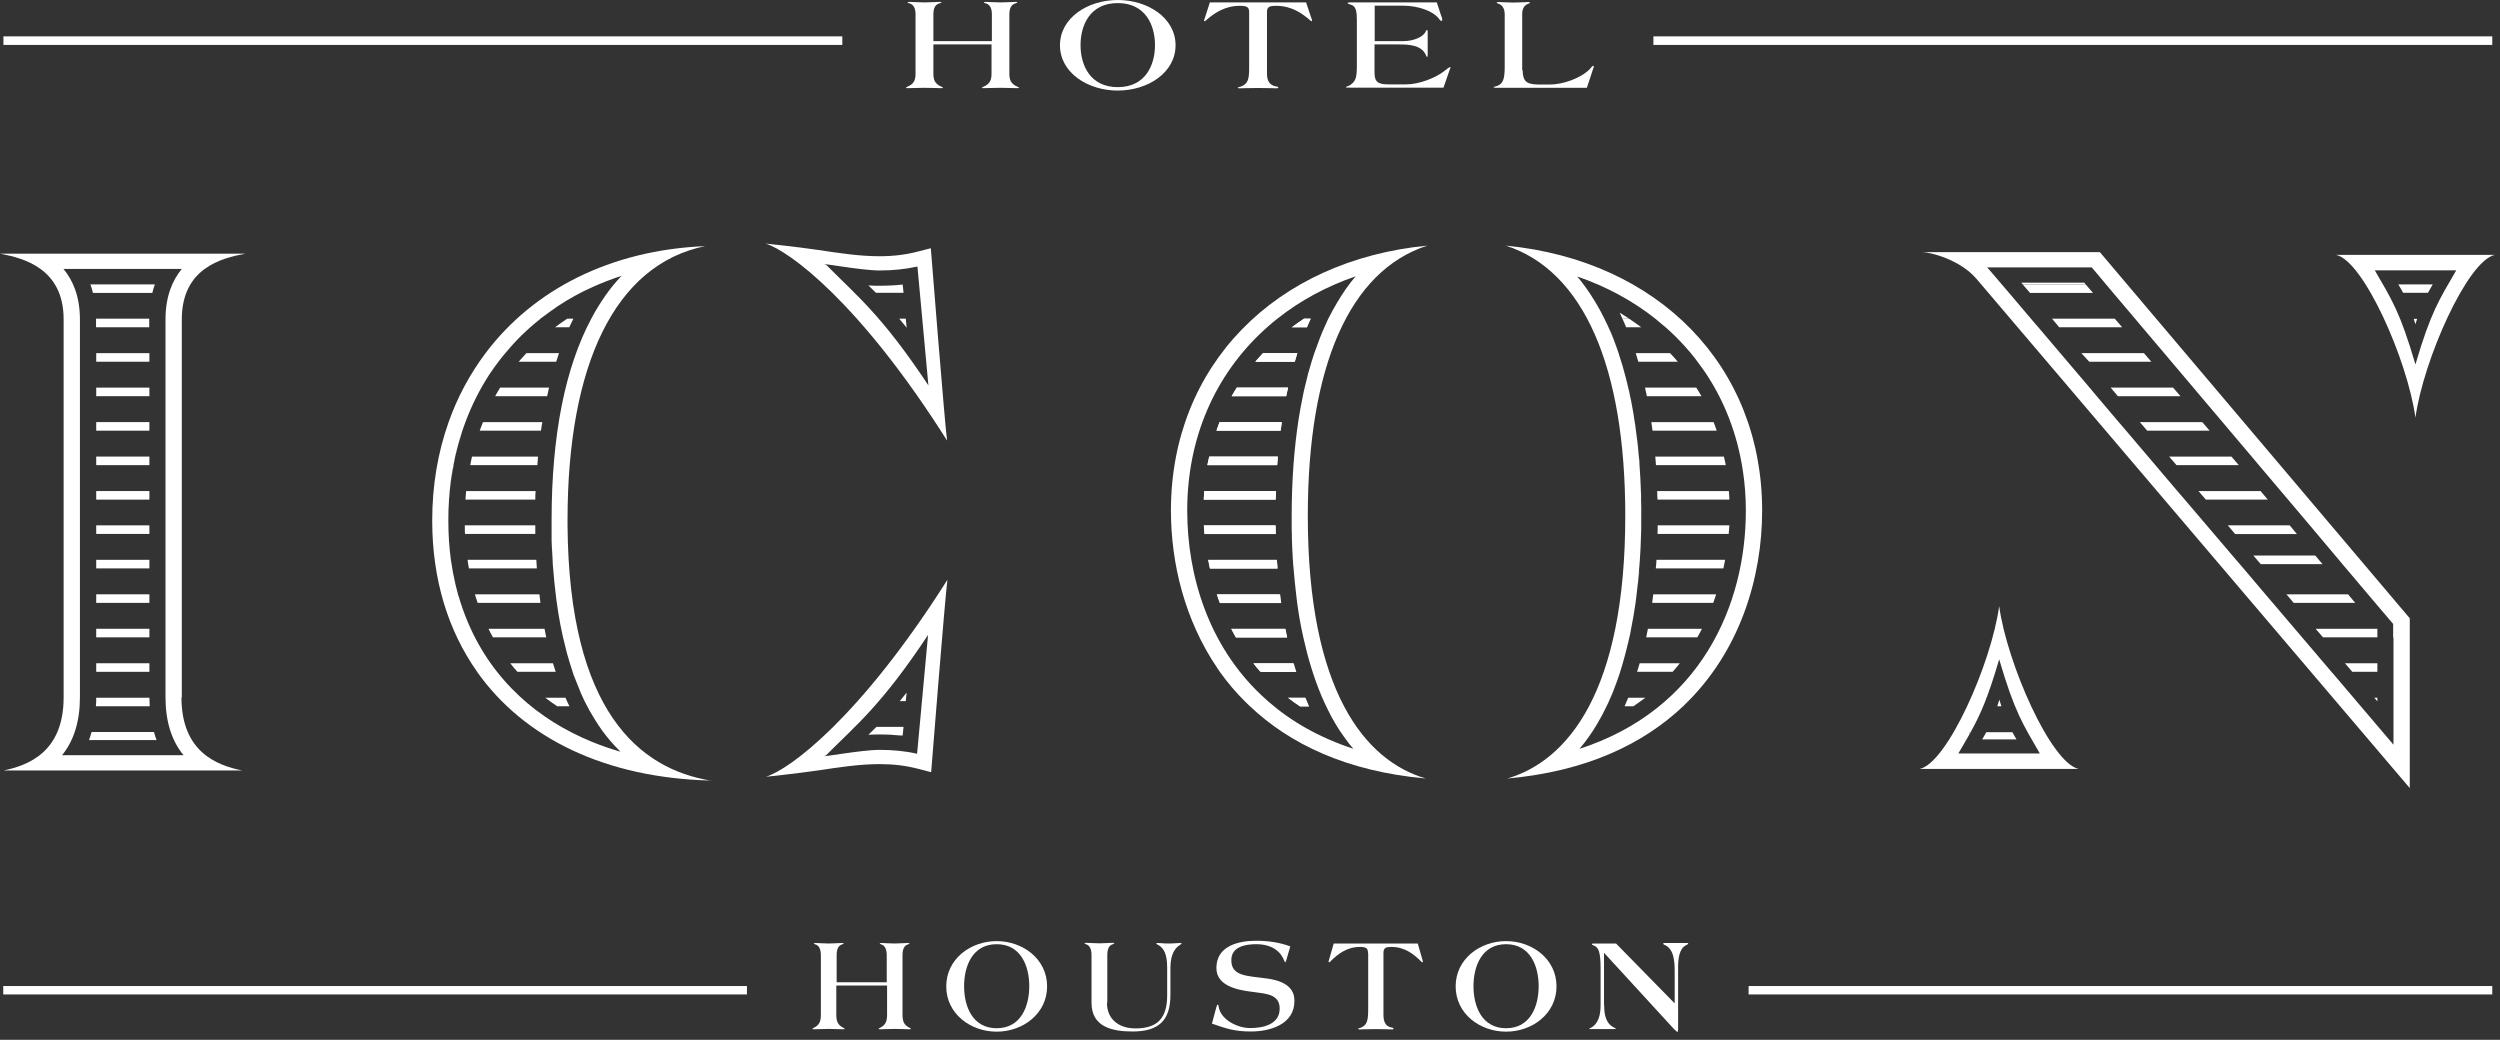 <svg width="226" height="94" viewBox="0 0 226 94" fill="none" xmlns="http://www.w3.org/2000/svg">
<rect x="0" y="0" width="226" height="94" fill="#333333" stroke="none"/>
<path d="M76.145 3.287H0.31V4.062H76.145V3.287Z" fill="white"/>
<path d="M225.302 3.287H149.468V4.062H225.302V3.287Z" fill="white"/>
<path d="M67.524 89.138H0.294V89.898H67.524V89.138Z" fill="white"/>
<path d="M225.302 89.138H158.073V89.898H225.302V89.138Z" fill="white"/>
<path d="M89.665 3.721V1.287C89.665 0.791 89.51 0.388 89.076 0.295C89.014 0.264 88.936 0.233 88.936 0.217C88.936 0.186 89.014 0.171 89.138 0.171C89.355 0.171 90.022 0.217 90.456 0.217C90.89 0.217 91.557 0.171 91.774 0.171C91.898 0.171 91.975 0.171 91.975 0.217C91.975 0.217 91.913 0.264 91.836 0.295C91.401 0.388 91.246 0.791 91.246 1.287V6.636C91.246 7.225 91.371 7.582 91.991 7.845C92.068 7.876 92.115 7.907 92.115 7.938C92.115 7.969 92.037 7.969 91.898 7.969C91.401 7.969 91.231 7.938 90.44 7.938C89.649 7.938 89.494 7.969 88.983 7.969C88.843 7.969 88.766 7.969 88.766 7.938C88.766 7.907 88.812 7.876 88.89 7.845C89.51 7.582 89.634 7.225 89.634 6.636V4.016H84.378V6.636C84.378 7.225 84.502 7.582 85.122 7.845C85.2 7.876 85.246 7.907 85.246 7.938C85.246 7.969 85.168 7.969 85.029 7.969C84.533 7.969 84.362 7.938 83.572 7.938C82.781 7.938 82.626 7.969 82.114 7.969C81.975 7.969 81.897 7.969 81.897 7.938C81.897 7.907 81.944 7.876 82.021 7.845C82.641 7.582 82.765 7.225 82.765 6.636V1.287C82.765 0.791 82.61 0.388 82.176 0.295C82.114 0.264 82.037 0.233 82.037 0.217C82.037 0.186 82.114 0.171 82.238 0.171C82.455 0.171 83.122 0.217 83.572 0.217C84.021 0.217 84.672 0.171 84.905 0.171C85.029 0.171 85.106 0.171 85.106 0.217C85.106 0.217 85.044 0.264 84.967 0.295C84.517 0.388 84.378 0.791 84.378 1.287V3.721H89.634H89.665Z" fill="white"/>
<path d="M101.046 8.187C98.333 8.187 95.821 6.574 95.821 4.093C95.821 1.613 98.333 0 101.046 0C103.759 0 106.271 1.613 106.271 4.093C106.271 6.574 103.759 8.187 101.046 8.187ZM101.046 0.279C98.534 0.279 97.681 2.279 97.681 4.078C97.681 5.876 98.534 7.877 101.046 7.877C103.558 7.877 104.411 5.876 104.411 4.078C104.411 2.279 103.558 0.279 101.046 0.279Z" fill="white"/>
<path d="M112.923 1.085C112.923 0.62 112.69 0.527 112.07 0.527C110.706 0.527 109.775 1.209 109.155 1.721C109.062 1.799 108.938 1.923 108.907 1.923C108.86 1.923 108.845 1.892 108.845 1.845C108.845 1.799 108.907 1.69 108.938 1.566L109.372 0.217H118.07L118.52 1.566C118.567 1.69 118.613 1.799 118.613 1.845C118.613 1.876 118.582 1.923 118.551 1.923C118.52 1.923 118.396 1.799 118.303 1.721C117.683 1.209 116.752 0.527 115.388 0.527C114.768 0.527 114.535 0.605 114.535 1.085V6.652C114.535 7.241 114.721 7.706 115.357 7.815C115.481 7.815 115.559 7.877 115.559 7.908C115.559 7.939 115.497 7.985 115.45 7.985C115.357 7.985 114.504 7.954 113.729 7.954C112.954 7.954 112.132 7.985 112.023 7.985C111.946 7.985 111.899 7.954 111.899 7.923C111.899 7.877 112.023 7.877 112.163 7.83C112.799 7.582 112.923 7.241 112.923 6.124V1.085Z" fill="white"/>
<path d="M124.257 3.721H126.815C127.823 3.721 128.707 3.318 128.893 2.822C128.924 2.744 128.955 2.713 129.001 2.713C129.048 2.713 129.063 2.775 129.063 2.899V4.884C129.063 5.086 129.063 5.132 129.001 5.132C128.939 5.132 128.939 5.055 128.893 4.962C128.49 4.062 127.358 4.016 126.396 4.016H124.257V6.559C124.257 7.442 124.598 7.628 125.544 7.628H127.11C128.273 7.628 129.823 7.055 130.707 6.311C130.877 6.171 131.048 6.062 131.079 6.062C131.11 6.062 131.125 6.062 131.125 6.093C131.125 6.124 131.126 6.14 131.094 6.187L130.49 7.923H122.086C121.761 7.923 121.667 7.923 121.667 7.877C121.667 7.83 121.962 7.768 122.055 7.69C122.567 7.334 122.66 7.008 122.66 5.907V1.83C122.66 1.039 122.598 0.527 122.055 0.403C121.962 0.372 121.823 0.326 121.823 0.295C121.823 0.248 121.885 0.217 122.086 0.217H129.885L130.257 1.349C130.304 1.473 130.381 1.644 130.381 1.799C130.381 1.845 130.35 1.892 130.319 1.892C130.257 1.892 130.195 1.845 130.149 1.783C129.575 0.946 128.102 0.512 126.815 0.512H124.272V3.706L124.257 3.721Z" fill="white"/>
<path d="M137.653 6.341C137.653 7.551 138.18 7.644 139.358 7.644H140.087C141.25 7.644 142.878 7.101 143.715 6.248C143.87 6.093 143.932 5.954 144.01 5.954C144.056 5.954 144.087 5.985 144.087 6.031C144.087 6.078 144.041 6.14 144.025 6.202L143.452 7.939H135.327C135.095 7.939 135.017 7.907 135.017 7.876C135.017 7.845 135.11 7.845 135.343 7.768C135.885 7.566 136.025 7.117 136.025 6.047V1.287C136.025 0.791 135.808 0.434 135.436 0.326C135.343 0.295 135.296 0.264 135.296 0.233C135.296 0.202 135.374 0.186 135.498 0.186C135.715 0.186 136.382 0.233 136.816 0.233C137.25 0.233 137.917 0.186 138.134 0.186C138.258 0.186 138.304 0.186 138.304 0.248C138.304 0.279 138.242 0.295 138.18 0.326C137.761 0.481 137.606 0.806 137.606 1.302V6.357L137.653 6.341Z" fill="white"/>
<path d="M80.161 88.797V86.363C80.161 85.866 80.021 85.463 79.649 85.37C79.587 85.339 79.525 85.308 79.525 85.293C79.525 85.262 79.603 85.246 79.711 85.246C79.897 85.246 80.486 85.293 80.874 85.293C81.261 85.293 81.835 85.246 82.037 85.246C82.145 85.246 82.223 85.246 82.223 85.293C82.223 85.293 82.161 85.339 82.099 85.37C81.711 85.463 81.587 85.866 81.587 86.363V91.712C81.587 92.301 81.696 92.658 82.238 92.921C82.316 92.952 82.347 92.983 82.347 93.014C82.347 93.045 82.269 93.045 82.161 93.045C81.727 93.045 81.587 93.014 80.889 93.014C80.192 93.014 80.052 93.045 79.618 93.045C79.494 93.045 79.432 93.045 79.432 93.014C79.432 92.983 79.463 92.952 79.54 92.921C80.083 92.658 80.192 92.301 80.192 91.712V89.091H75.602V91.712C75.602 92.301 75.711 92.658 76.253 92.921C76.331 92.952 76.362 92.983 76.362 93.014C76.362 93.045 76.284 93.045 76.176 93.045C75.742 93.045 75.602 93.014 74.904 93.014C74.207 93.014 74.067 93.045 73.633 93.045C73.509 93.045 73.447 93.045 73.447 93.014C73.447 92.983 73.478 92.952 73.556 92.921C74.098 92.658 74.207 92.301 74.207 91.712V86.363C74.207 85.866 74.067 85.463 73.695 85.37C73.633 85.339 73.571 85.308 73.571 85.293C73.571 85.262 73.649 85.246 73.757 85.246C73.943 85.246 74.532 85.293 74.92 85.293C75.308 85.293 75.881 85.246 76.083 85.246C76.191 85.246 76.269 85.246 76.269 85.293C76.269 85.293 76.207 85.339 76.145 85.37C75.757 85.463 75.633 85.866 75.633 86.363V88.797H80.223H80.161Z" fill="white"/>
<path d="M90.1 93.262C87.743 93.262 85.541 91.65 85.541 89.169C85.541 86.688 87.743 85.076 90.1 85.076C92.457 85.076 94.658 86.688 94.658 89.169C94.658 91.65 92.457 93.262 90.1 93.262ZM90.1 85.355C87.898 85.355 87.154 87.355 87.154 89.153C87.154 90.952 87.898 92.952 90.1 92.952C92.301 92.952 93.046 90.952 93.046 89.153C93.046 87.355 92.301 85.355 90.1 85.355Z" fill="white"/>
<path d="M100.069 90.657C100.069 92.161 101.17 92.968 102.643 92.968C104.643 92.968 105.512 92.037 105.512 89.975V87.448C105.512 86.223 105.186 85.68 104.69 85.417C104.612 85.386 104.535 85.339 104.535 85.293C104.535 85.246 104.597 85.246 104.628 85.246C104.969 85.246 105.093 85.293 105.636 85.293C106.147 85.293 106.489 85.246 106.628 85.246C106.737 85.246 106.814 85.246 106.814 85.293C106.814 85.324 106.752 85.37 106.628 85.448C106.271 85.68 105.822 86.192 105.806 87.432V89.944C105.806 92.27 104.721 93.247 102.395 93.247C100.55 93.247 98.674 92.844 98.674 90.657V86.347C98.674 85.851 98.534 85.448 98.162 85.355C98.1 85.324 98.038 85.293 98.038 85.277C98.038 85.246 98.116 85.231 98.224 85.231C98.41 85.231 99 85.277 99.387 85.277C99.775 85.277 100.349 85.231 100.55 85.231C100.659 85.231 100.736 85.231 100.736 85.277C100.736 85.277 100.674 85.324 100.612 85.355C100.225 85.448 100.1 85.851 100.1 86.347V90.642L100.069 90.657Z" fill="white"/>
<path d="M116.303 86.735C116.241 86.921 116.226 86.983 116.179 86.983C116.148 86.983 116.148 86.952 116.117 86.905C115.823 86.068 115.047 85.355 113.559 85.355C112.598 85.355 111.311 85.572 111.311 86.797C111.311 88.254 112.691 88.208 114.536 88.456C116.691 88.75 117.016 89.727 117.016 90.487C117.016 92.611 114.815 93.247 113.078 93.247C111.652 93.247 110.877 92.999 109.559 92.534L109.946 91.092C110.008 90.874 110.024 90.828 110.086 90.828C110.148 90.828 110.163 90.906 110.163 90.983C110.334 92.192 111.884 92.937 113.001 92.937C114.164 92.937 115.683 92.627 115.683 91.169C115.683 89.836 114.35 89.836 113.357 89.681C112.07 89.526 109.962 89.216 109.962 87.51C109.962 85.525 111.915 85.045 113.559 85.045C114.613 85.045 115.652 85.184 116.644 85.556L116.303 86.719V86.735Z" fill="white"/>
<path d="M123.668 86.161C123.668 85.696 123.467 85.603 122.924 85.603C121.73 85.603 120.924 86.285 120.381 86.797C120.304 86.874 120.195 86.998 120.164 86.998C120.133 86.998 120.102 86.967 120.102 86.921C120.102 86.874 120.149 86.766 120.18 86.642L120.567 85.293H128.165L128.552 86.642C128.583 86.766 128.63 86.874 128.63 86.921C128.63 86.952 128.599 86.998 128.568 86.998C128.537 86.998 128.428 86.874 128.351 86.797C127.808 86.285 127.002 85.603 125.808 85.603C125.265 85.603 125.064 85.68 125.064 86.161V91.727C125.064 92.317 125.219 92.782 125.792 92.89C125.901 92.89 125.978 92.952 125.978 92.983C125.978 93.014 125.932 93.061 125.885 93.061C125.808 93.061 125.064 93.03 124.381 93.03C123.699 93.03 122.986 93.061 122.893 93.061C122.815 93.061 122.784 93.03 122.784 92.999C122.784 92.952 122.893 92.952 123.017 92.906C123.575 92.658 123.684 92.317 123.684 91.2V86.177L123.668 86.161Z" fill="white"/>
<path d="M136.149 93.262C133.793 93.262 131.591 91.65 131.591 89.169C131.591 86.688 133.793 85.076 136.149 85.076C138.506 85.076 140.708 86.688 140.708 89.169C140.708 91.65 138.506 93.262 136.149 93.262ZM136.149 85.355C133.948 85.355 133.203 87.355 133.203 89.153C133.203 90.952 133.948 92.952 136.149 92.952C138.351 92.952 139.095 90.952 139.095 89.153C139.095 87.355 138.351 85.355 136.149 85.355Z" fill="white"/>
<path d="M145.018 90.874C145.018 91.712 145.158 92.534 145.933 92.906C146.01 92.937 146.072 92.952 146.072 92.983C146.072 93.014 146.01 93.03 145.809 93.03H143.778C143.778 93.03 143.669 93.03 143.669 92.999C143.669 92.968 143.7 92.952 143.747 92.952C144.537 92.564 144.693 91.681 144.693 90.874V87.494C144.693 85.944 144.46 85.649 144.119 85.494C143.979 85.432 143.902 85.401 143.902 85.355C143.902 85.308 143.948 85.293 144.088 85.293H146.088L151.391 90.704V87.82C151.391 86.704 151.267 85.742 150.445 85.401C150.367 85.37 150.352 85.339 150.352 85.308C150.352 85.262 150.414 85.246 150.507 85.246H152.492C152.492 85.246 152.616 85.246 152.616 85.293C152.616 85.339 152.538 85.386 152.414 85.448C151.825 85.742 151.701 86.611 151.701 87.432V93.092C151.701 93.169 151.67 93.278 151.639 93.278H151.608C151.608 93.278 151.453 93.154 151.36 93.061L145.003 86.13V90.874H145.018Z" fill="white"/>
<path d="M14.016 25.707H8.171C8.264 25.955 8.341 26.219 8.403 26.483H13.768C13.83 26.219 13.908 25.955 14.001 25.707H14.016Z" fill="white"/>
<path d="M13.49 28.87C13.49 28.87 13.49 28.824 13.49 28.808H8.683C8.683 28.808 8.683 28.855 8.683 28.87V29.583H13.49V28.87Z" fill="white"/>
<path d="M13.505 31.925H8.698V32.7H13.505V31.925Z" fill="white"/>
<path d="M13.505 35.041H8.698V35.816H13.505V35.041Z" fill="white"/>
<path d="M13.505 38.158H8.698V38.933H13.505V38.158Z" fill="white"/>
<path d="M13.505 41.274H8.698V42.049H13.505V41.274Z" fill="white"/>
<path d="M13.505 44.391H8.698V45.166H13.505V44.391Z" fill="white"/>
<path d="M13.505 47.492H8.698V48.267H13.505V47.492Z" fill="white"/>
<path d="M13.505 50.608H8.698V51.383H13.505V50.608Z" fill="white"/>
<path d="M13.505 53.725H8.698V54.5H13.505V53.725Z" fill="white"/>
<path d="M13.505 56.841H8.698V57.616H13.505V56.841Z" fill="white"/>
<path d="M13.505 59.958H8.698V60.733H13.505V59.958Z" fill="white"/>
<path d="M13.505 63.074H8.698C8.698 63.338 8.698 63.601 8.667 63.849H13.536C13.536 63.601 13.505 63.338 13.505 63.074Z" fill="white"/>
<path d="M14.156 66.904C14.063 66.671 13.985 66.423 13.923 66.175H8.279C8.202 66.423 8.14 66.671 8.047 66.904H14.156Z" fill="white"/>
<path d="M81.602 66.516L81.339 66.501C81.432 66.501 81.509 66.501 81.602 66.516Z" fill="white"/>
<path d="M81.323 63.384H81.882L81.959 62.609C81.742 62.888 81.54 63.136 81.339 63.384H81.323Z" fill="white"/>
<path d="M78.486 66.423C78.827 66.408 79.168 66.392 79.509 66.392C80.145 66.392 80.75 66.423 81.339 66.485H81.602L81.68 65.71H79.23C78.982 65.958 78.749 66.191 78.501 66.423H78.486Z" fill="white"/>
<path d="M69.214 70.222C69.214 70.222 72.051 69.927 73.943 69.648C75.897 69.354 77.726 69.075 79.525 69.075C80.781 69.075 81.897 69.214 82.967 69.493L84.176 69.803C84.176 69.803 85.448 53.771 85.649 52.407C77.757 64.888 71.353 69.586 69.229 70.222H69.214ZM82.92 68.144C81.85 67.896 80.734 67.788 79.509 67.788C77.757 67.788 73.695 68.578 74.656 68.299C77.447 65.493 79.68 63.756 83.897 57.399L82.905 68.144H82.92Z" fill="white"/>
<path d="M81.912 29.583C81.912 29.583 81.943 29.614 81.959 29.63V29.583H81.912Z" fill="white"/>
<path d="M81.602 25.723C80.936 25.8 80.238 25.831 79.525 25.831C79.183 25.831 78.842 25.831 78.501 25.8C78.734 26.017 78.951 26.234 79.183 26.467H81.68L81.602 25.707V25.723Z" fill="white"/>
<path d="M81.881 28.808H81.292C81.494 29.056 81.711 29.32 81.928 29.583H81.959L81.881 28.808Z" fill="white"/>
<path d="M84.16 22.436L82.951 22.746C81.881 23.025 80.765 23.164 79.509 23.164C77.71 23.164 75.881 22.885 73.927 22.591C72.036 22.312 69.198 22.017 69.198 22.017C71.322 22.653 77.726 27.335 85.618 39.832C85.416 38.468 84.145 22.436 84.145 22.436H84.16ZM74.671 23.94C73.71 23.661 77.757 24.451 79.525 24.451C80.749 24.451 81.866 24.327 82.936 24.095L83.928 34.84C79.711 28.483 77.462 26.746 74.687 23.94H74.671Z" fill="white"/>
<path d="M52.701 63.074C52.624 62.904 52.546 62.733 52.484 62.578C52.562 62.748 52.624 62.919 52.701 63.074Z" fill="white"/>
<path d="M56.175 24.948C55.663 25.49 55.167 26.095 54.717 26.73C55.167 26.079 55.663 25.49 56.175 24.948Z" fill="white"/>
<path d="M41.01 42.049C40.87 42.809 40.746 43.584 40.669 44.391C40.746 43.6 40.855 42.809 40.995 42.049H41.01Z" fill="white"/>
<path d="M51.119 58.609C51.166 58.81 51.228 59.012 51.274 59.213C51.212 59.012 51.166 58.81 51.119 58.609Z" fill="white"/>
<path d="M51.74 60.671C51.818 60.919 51.91 61.167 52.004 61.4C51.91 61.167 51.833 60.919 51.74 60.671Z" fill="white"/>
<path d="M41.816 38.933C41.568 39.693 41.336 40.468 41.165 41.274C41.351 40.468 41.568 39.693 41.816 38.933Z" fill="white"/>
<path d="M49.941 50.608C49.895 49.848 49.864 49.073 49.848 48.267C49.848 49.073 49.895 49.848 49.941 50.608Z" fill="white"/>
<path d="M55.569 67.431C55.042 66.857 54.546 66.222 54.096 65.555C54.546 66.237 55.042 66.857 55.569 67.431Z" fill="white"/>
<path d="M45.073 32.7C44.794 33.072 44.53 33.444 44.267 33.832C44.515 33.444 44.794 33.072 45.073 32.7Z" fill="white"/>
<path d="M48.98 28.715C49.445 28.358 49.926 28.017 50.422 27.676C49.926 28.002 49.445 28.343 48.98 28.715Z" fill="white"/>
<path d="M48.297 29.273C48.173 29.382 48.065 29.475 47.941 29.583C48.065 29.475 48.173 29.366 48.297 29.273Z" fill="white"/>
<path d="M51.833 28.808H51.275C50.903 29.056 50.53 29.32 50.174 29.583H51.461C51.585 29.32 51.709 29.056 51.833 28.808Z" fill="white"/>
<path d="M50.546 31.925H47.585C47.352 32.173 47.12 32.436 46.887 32.7H50.283C50.36 32.436 50.453 32.173 50.531 31.925H50.546Z" fill="white"/>
<path d="M45.693 31.925C45.553 32.095 45.429 32.25 45.29 32.421C45.414 32.25 45.553 32.095 45.693 31.925Z" fill="white"/>
<path d="M49.647 35.041H45.213C45.057 35.289 44.903 35.553 44.763 35.816H49.461C49.523 35.553 49.569 35.289 49.632 35.041H49.647Z" fill="white"/>
<path d="M49.027 38.158H43.662C43.553 38.421 43.461 38.669 43.367 38.933H48.903C48.934 38.669 48.98 38.421 49.027 38.158Z" fill="white"/>
<path d="M40.545 38.158V38.204C40.545 38.204 40.545 38.173 40.561 38.158H40.545Z" fill="white"/>
<path d="M42.096 38.158C42.002 38.421 41.909 38.669 41.816 38.933C41.909 38.669 42.002 38.406 42.096 38.158Z" fill="white"/>
<path d="M48.639 41.274H42.669C42.607 41.522 42.561 41.786 42.514 42.049H48.577C48.592 41.786 48.623 41.522 48.639 41.274Z" fill="white"/>
<path d="M41.166 41.274C41.103 41.538 41.057 41.786 41.011 42.049C41.057 41.786 41.119 41.522 41.166 41.274Z" fill="white"/>
<path d="M48.422 44.391H42.142C42.111 44.654 42.096 44.902 42.08 45.166H48.391C48.391 44.902 48.391 44.639 48.422 44.391Z" fill="white"/>
<path d="M40.669 44.391C40.638 44.654 40.623 44.902 40.607 45.166C40.623 44.902 40.654 44.654 40.669 44.391Z" fill="white"/>
<path d="M48.376 47.492H42.019C42.019 47.755 42.019 48.019 42.034 48.267H48.391C48.391 48.003 48.391 47.755 48.391 47.492H48.376Z" fill="white"/>
<path d="M48.484 50.608H42.267C42.298 50.872 42.344 51.135 42.391 51.383H48.531C48.515 51.12 48.5 50.872 48.484 50.608Z" fill="white"/>
<path d="M49.988 51.383C49.972 51.135 49.957 50.872 49.941 50.608C49.941 50.872 49.972 51.135 49.988 51.383Z" fill="white"/>
<path d="M48.748 53.725H42.933C43.011 53.988 43.088 54.252 43.181 54.5H48.856C48.825 54.236 48.794 53.988 48.763 53.725H48.748Z" fill="white"/>
<path d="M49.228 56.841H44.158C44.282 57.105 44.422 57.368 44.561 57.616H49.383C49.321 57.353 49.275 57.105 49.228 56.841Z" fill="white"/>
<path d="M49.988 59.958H46.127C46.328 60.221 46.546 60.485 46.778 60.733H50.236C50.158 60.485 50.065 60.221 49.988 59.958Z" fill="white"/>
<path d="M43.103 60.733H43.119C43.119 60.733 43.119 60.717 43.103 60.702V60.733Z" fill="white"/>
<path d="M50.36 63.849H51.477C51.352 63.601 51.228 63.338 51.12 63.074H49.29C49.631 63.338 50.004 63.601 50.376 63.849H50.36Z" fill="white"/>
<path d="M52.872 63.431C52.81 63.307 52.748 63.198 52.701 63.074C52.763 63.198 52.825 63.307 52.872 63.431Z" fill="white"/>
<path d="M64.314 70.579C57.771 69.524 51.43 64.268 51.306 47.507C51.306 47.337 51.306 47.181 51.306 47.011C51.306 32.995 55.569 23.924 63.741 22.25C55.182 22.606 48.205 26.188 43.894 31.925C42.499 33.785 41.367 35.863 40.561 38.142C40.561 38.158 40.561 38.173 40.545 38.189C39.584 40.902 39.072 43.879 39.072 47.057C39.072 52.376 40.499 56.981 43.103 60.686C43.103 60.686 43.103 60.702 43.119 60.717C47.383 66.764 54.794 70.346 64.314 70.563V70.579ZM41.46 53.942C41.258 53.228 41.088 52.5 40.948 51.755C40.886 51.383 40.824 51.011 40.762 50.624C40.607 49.476 40.53 48.298 40.53 47.073C40.53 46.422 40.545 45.786 40.592 45.15C40.607 44.887 40.638 44.639 40.654 44.375C40.731 43.584 40.84 42.794 40.995 42.034C41.041 41.77 41.103 41.507 41.15 41.259C41.336 40.452 41.553 39.677 41.801 38.917C41.894 38.654 41.987 38.39 42.08 38.142C42.654 36.607 43.383 35.165 44.251 33.832C44.499 33.444 44.778 33.072 45.057 32.7C45.135 32.607 45.197 32.514 45.274 32.421C45.398 32.25 45.538 32.095 45.677 31.925C45.91 31.646 46.158 31.366 46.406 31.087C46.887 30.56 47.398 30.064 47.941 29.583C48.065 29.475 48.174 29.366 48.298 29.273C48.515 29.087 48.747 28.901 48.98 28.715C49.445 28.358 49.926 28.017 50.422 27.676C51.414 27.025 52.468 26.436 53.585 25.94C54.422 25.568 55.29 25.227 56.19 24.932C55.678 25.475 55.182 26.079 54.732 26.715C54.283 27.366 53.849 28.048 53.461 28.793C51.089 33.227 49.864 39.367 49.864 46.995C49.864 47.166 49.864 47.321 49.864 47.476C49.864 47.74 49.864 48.003 49.864 48.251C49.864 49.058 49.91 49.833 49.957 50.593C49.957 50.856 49.988 51.12 50.003 51.368C50.065 52.174 50.143 52.949 50.236 53.709C50.251 53.88 50.282 54.05 50.298 54.221C50.499 55.771 50.779 57.229 51.135 58.578C51.182 58.779 51.244 58.981 51.29 59.182C51.43 59.694 51.585 60.175 51.74 60.655C51.817 60.903 51.91 61.151 52.003 61.384C52.158 61.787 52.313 62.159 52.468 62.547C52.546 62.718 52.608 62.888 52.686 63.043C52.748 63.167 52.81 63.276 52.856 63.4C53.135 63.973 53.43 64.501 53.755 65.012C53.864 65.183 53.972 65.353 54.081 65.524C54.531 66.206 55.027 66.826 55.554 67.4C55.725 67.586 55.911 67.772 56.097 67.958C55.197 67.695 54.345 67.4 53.507 67.059C51.011 66.035 48.809 64.656 46.964 62.934C46.701 62.687 46.453 62.438 46.205 62.19C43.972 59.88 42.39 57.089 41.46 53.895V53.942Z" fill="white"/>
<path d="M117.884 28.808H118.489C118.365 29.056 118.256 29.32 118.148 29.583H116.783C117.14 29.32 117.512 29.056 117.884 28.808ZM114.178 31.925H117.279C117.202 32.173 117.124 32.436 117.047 32.7H113.481C113.698 32.436 113.93 32.173 114.178 31.925ZM111.806 35.041H116.442C116.38 35.289 116.333 35.553 116.271 35.816H111.341C111.48 35.553 111.651 35.289 111.806 35.041ZM110.256 38.158H115.884C115.853 38.421 115.806 38.669 115.775 38.933H109.976C110.069 38.669 110.163 38.406 110.256 38.158ZM109.325 41.274H115.527C115.512 41.522 115.481 41.786 115.465 42.049H109.155C109.201 41.786 109.263 41.538 109.325 41.274ZM108.876 44.391H115.357C115.357 44.654 115.341 44.902 115.326 45.166H108.829C108.829 44.902 108.86 44.639 108.876 44.391ZM108.845 47.507H115.31C115.31 47.755 115.31 48.019 115.326 48.282H108.891C108.86 48.003 108.845 47.755 108.829 47.507H108.845ZM109.232 50.624H115.434C115.45 50.887 115.465 51.135 115.496 51.399H109.387C109.325 51.135 109.279 50.872 109.232 50.624ZM110.023 53.74H115.729C115.76 54.004 115.791 54.252 115.822 54.515H110.302C110.209 54.252 110.116 53.988 110.038 53.74H110.023ZM111.325 56.857H116.209C116.256 57.12 116.318 57.368 116.365 57.632H111.744C111.589 57.368 111.449 57.12 111.325 56.857ZM113.977 60.748C113.744 60.485 113.527 60.237 113.326 59.973H116.954C117.031 60.237 117.109 60.485 117.186 60.748H113.992H113.977ZM117.543 63.865C117.171 63.617 116.814 63.353 116.458 63.09H118.008C118.117 63.353 118.225 63.617 118.334 63.865H117.527H117.543Z" fill="white"/>
<path d="M118.489 28.808H117.884C117.512 29.056 117.14 29.32 116.783 29.583H118.147C118.256 29.32 118.364 29.056 118.489 28.808Z" fill="white"/>
<path d="M117.279 31.925H114.178C113.945 32.173 113.713 32.436 113.48 32.7H117.046C117.124 32.436 117.201 32.173 117.279 31.925Z" fill="white"/>
<path d="M116.442 35.041H111.806C111.651 35.305 111.496 35.553 111.341 35.816H116.271C116.318 35.553 116.38 35.289 116.442 35.041Z" fill="white"/>
<path d="M115.868 38.158H110.24C110.147 38.406 110.054 38.669 109.961 38.933H115.76C115.791 38.669 115.837 38.421 115.868 38.158Z" fill="white"/>
<path d="M115.512 41.274H109.31C109.248 41.538 109.201 41.786 109.139 42.049H115.45C115.465 41.786 115.481 41.522 115.512 41.274Z" fill="white"/>
<path d="M115.341 44.391H108.86C108.845 44.654 108.829 44.902 108.814 45.166H115.31C115.31 44.902 115.31 44.654 115.341 44.391Z" fill="white"/>
<path d="M115.295 47.492H108.829C108.829 47.74 108.86 47.988 108.891 48.267H115.326C115.326 48.003 115.326 47.74 115.31 47.492H115.295Z" fill="white"/>
<path d="M115.419 50.608H109.217C109.263 50.856 109.31 51.12 109.372 51.383H115.481C115.465 51.12 115.45 50.872 115.419 50.608Z" fill="white"/>
<path d="M115.698 53.725H109.992C110.07 53.988 110.163 54.236 110.256 54.5H115.776C115.745 54.236 115.714 53.988 115.682 53.725H115.698Z" fill="white"/>
<path d="M116.179 56.841H111.295C111.434 57.105 111.574 57.353 111.713 57.616H116.334C116.272 57.353 116.225 57.105 116.179 56.841Z" fill="white"/>
<path d="M116.923 59.958H113.294C113.496 60.221 113.713 60.485 113.946 60.733H117.14C117.062 60.469 116.985 60.221 116.907 59.958H116.923Z" fill="white"/>
<path d="M116.427 63.074C116.768 63.338 117.124 63.601 117.512 63.849H118.318C118.21 63.586 118.086 63.338 117.993 63.074H116.442H116.427Z" fill="white"/>
<path d="M148.367 48.282C148.352 49.027 148.321 49.817 148.259 50.624C148.305 49.817 148.352 49.042 148.367 48.282Z" fill="white"/>
<path d="M148.398 46.623C148.398 46.127 148.398 45.647 148.382 45.15C148.382 45.631 148.398 46.127 148.398 46.623Z" fill="white"/>
<path d="M148.211 51.383C148.149 52.143 148.072 52.934 147.979 53.725C148.072 52.934 148.165 52.159 148.211 51.383Z" fill="white"/>
<path d="M148.227 42.049C148.289 42.809 148.32 43.584 148.351 44.391C148.32 43.6 148.289 42.809 148.227 42.049Z" fill="white"/>
<path d="M146.413 28.265C146.506 28.436 146.583 28.622 146.661 28.808H147.266C146.987 28.622 146.707 28.436 146.413 28.265Z" fill="white"/>
<path d="M147.871 54.5C147.762 55.275 147.623 56.05 147.468 56.841C147.623 56.066 147.762 55.275 147.871 54.5Z" fill="white"/>
<path d="M147.917 38.933C148.026 39.693 148.104 40.468 148.181 41.274C148.119 40.468 148.026 39.693 147.917 38.933Z" fill="white"/>
<path d="M147.313 57.616C147.251 57.895 147.189 58.175 147.111 58.454C147.173 58.175 147.251 57.895 147.313 57.616Z" fill="white"/>
<path d="M151.53 30.467C151.235 30.173 150.91 29.878 150.6 29.599C150.925 29.878 151.235 30.173 151.53 30.467Z" fill="white"/>
<path d="M144.398 65.446C145.111 64.237 145.716 62.935 146.197 61.57C145.7 62.935 145.111 64.237 144.398 65.446Z" fill="white"/>
<path d="M147.56 36.638C147.653 37.134 147.731 37.63 147.808 38.142C147.731 37.63 147.653 37.119 147.56 36.638Z" fill="white"/>
<path d="M147.39 35.816C147.452 36.096 147.514 36.359 147.561 36.638C147.514 36.359 147.452 36.08 147.39 35.816Z" fill="white"/>
<path d="M147.002 34.142C147.08 34.437 147.157 34.731 147.22 35.041C147.142 34.731 147.08 34.437 147.002 34.142Z" fill="white"/>
<path d="M145.437 29.583C145.762 30.328 146.072 31.103 146.351 31.925C146.072 31.103 145.778 30.328 145.437 29.583Z" fill="white"/>
<path d="M142.785 67.71C143.374 67.012 143.917 66.253 144.382 65.462C143.902 66.268 143.374 67.028 142.785 67.71Z" fill="white"/>
<path d="M145.343 29.382C145.343 29.382 145.405 29.521 145.436 29.583C145.436 29.583 145.374 29.444 145.343 29.382Z" fill="white"/>
<path d="M150.584 29.583C150.29 29.32 149.979 29.056 149.654 28.808C149.964 29.056 150.274 29.32 150.584 29.583Z" fill="white"/>
<path d="M147.266 28.808H146.661C146.785 29.056 146.894 29.32 147.002 29.583H148.367C148.01 29.32 147.638 29.056 147.266 28.808Z" fill="white"/>
<path d="M153.484 32.7C153.391 32.576 153.313 32.467 153.22 32.343C153.313 32.452 153.391 32.576 153.484 32.7Z" fill="white"/>
<path d="M146.351 31.925C146.351 31.925 146.382 32.002 146.382 32.033C146.382 32.002 146.351 31.956 146.351 31.925Z" fill="white"/>
<path d="M150.972 31.925H147.871C147.948 32.173 148.026 32.436 148.103 32.7H151.669C151.452 32.436 151.22 32.173 150.972 31.925Z" fill="white"/>
<path d="M153.344 35.041H148.708C148.77 35.289 148.817 35.553 148.879 35.816H153.809C153.67 35.553 153.499 35.289 153.344 35.041Z" fill="white"/>
<path d="M147.219 35.041C147.281 35.289 147.328 35.553 147.39 35.816C147.343 35.553 147.281 35.289 147.219 35.041Z" fill="white"/>
<path d="M154.91 38.158H149.281C149.313 38.421 149.359 38.669 149.39 38.933H155.189C155.096 38.669 155.018 38.406 154.91 38.158Z" fill="white"/>
<path d="M147.809 38.158C147.84 38.406 147.871 38.669 147.917 38.933C147.886 38.669 147.855 38.406 147.809 38.158Z" fill="white"/>
<path d="M155.84 41.274H149.638C149.654 41.522 149.685 41.786 149.7 42.049H156.011C155.964 41.786 155.902 41.538 155.84 41.274Z" fill="white"/>
<path d="M148.181 41.274C148.196 41.522 148.212 41.786 148.243 42.049C148.227 41.786 148.212 41.522 148.181 41.274Z" fill="white"/>
<path d="M148.351 44.391C148.351 44.654 148.367 44.902 148.367 45.166C148.367 44.902 148.367 44.654 148.351 44.391Z" fill="white"/>
<path d="M156.29 44.391H149.809C149.809 44.654 149.824 44.902 149.84 45.166H156.336C156.336 44.902 156.305 44.639 156.29 44.391Z" fill="white"/>
<path d="M148.382 47.492C148.382 47.74 148.382 48.003 148.367 48.267C148.367 48.003 148.367 47.74 148.382 47.492Z" fill="white"/>
<path d="M156.321 47.492H149.855C149.855 47.74 149.855 48.003 149.84 48.267H156.274C156.305 47.988 156.321 47.74 156.336 47.492H156.321Z" fill="white"/>
<path d="M148.273 50.608C148.258 50.872 148.242 51.12 148.211 51.383C148.227 51.12 148.258 50.856 148.273 50.608Z" fill="white"/>
<path d="M155.948 50.608H149.746C149.731 50.872 149.715 51.12 149.684 51.383H155.793C155.855 51.12 155.902 50.856 155.948 50.608Z" fill="white"/>
<path d="M155.158 53.725H149.452C149.421 53.988 149.39 54.236 149.359 54.5H154.879C154.972 54.236 155.065 53.973 155.142 53.725H155.158Z" fill="white"/>
<path d="M147.467 56.841C147.421 57.105 147.359 57.353 147.312 57.616C147.374 57.353 147.421 57.105 147.467 56.841Z" fill="white"/>
<path d="M153.856 56.841H148.971C148.925 57.105 148.863 57.353 148.816 57.616H153.437C153.592 57.353 153.731 57.105 153.856 56.841Z" fill="white"/>
<path d="M148.01 60.733H151.204C151.437 60.469 151.654 60.221 151.855 59.958H148.227C148.15 60.221 148.072 60.469 147.995 60.733H148.01Z" fill="white"/>
<path d="M146.847 63.849H147.653C148.026 63.601 148.382 63.338 148.739 63.074H147.188C147.08 63.338 146.971 63.601 146.863 63.849H146.847Z" fill="white"/>
<path d="M152.228 63.849V63.803C152.228 63.803 152.197 63.834 152.181 63.849H152.228Z" fill="white"/>
<path d="M159.298 46.158C159.298 33.072 149.917 23.537 136.118 22.203C143.157 24.467 146.925 33.15 146.925 46.623C146.925 62.5 141.73 68.78 136.257 70.377C143.39 69.741 148.553 67.26 152.165 63.834C152.181 63.818 152.196 63.803 152.212 63.787C157.313 58.919 159.298 52.174 159.298 46.158ZM142.785 67.695C143.374 66.997 143.917 66.237 144.382 65.446C145.095 64.237 145.7 62.935 146.18 61.57C146.351 61.12 146.49 60.655 146.63 60.19C146.801 59.617 146.956 59.027 147.095 58.454C147.157 58.175 147.235 57.895 147.297 57.616C147.359 57.353 147.405 57.105 147.452 56.841C147.607 56.066 147.746 55.275 147.855 54.5C147.886 54.236 147.917 53.988 147.948 53.725C148.041 52.934 148.134 52.159 148.181 51.383C148.196 51.12 148.227 50.856 148.243 50.608C148.289 49.802 148.336 49.027 148.351 48.267C148.351 48.003 148.351 47.74 148.367 47.492C148.367 47.197 148.367 46.902 148.367 46.623C148.367 46.127 148.367 45.647 148.351 45.15C148.351 44.887 148.351 44.639 148.336 44.375C148.305 43.584 148.274 42.794 148.212 42.034C148.196 41.77 148.181 41.507 148.15 41.259C148.087 40.452 147.994 39.677 147.886 38.917C147.855 38.654 147.824 38.39 147.777 38.142C147.7 37.63 147.622 37.119 147.529 36.638C147.483 36.359 147.421 36.08 147.359 35.816C147.312 35.553 147.25 35.289 147.188 35.041C147.111 34.731 147.049 34.437 146.971 34.142C146.785 33.413 146.584 32.715 146.351 32.033C146.351 32.002 146.32 31.956 146.32 31.925C146.041 31.103 145.746 30.328 145.405 29.583C145.374 29.521 145.343 29.444 145.312 29.382C144.955 28.607 144.568 27.878 144.149 27.196C143.669 26.405 143.141 25.661 142.583 24.994C145.235 25.909 147.607 27.196 149.638 28.808C149.948 29.056 150.258 29.32 150.568 29.583C150.894 29.863 151.204 30.157 151.499 30.452C152.103 31.056 152.661 31.677 153.189 32.343C153.282 32.452 153.359 32.576 153.452 32.7C153.7 33.026 153.948 33.367 154.181 33.708C155.902 36.282 157.049 39.243 157.546 42.499C157.732 43.677 157.825 44.902 157.825 46.158C157.825 54.717 153.731 64.144 142.785 67.695Z" fill="white"/>
<path d="M188.416 25.552H182.726L182.85 25.707H188.54L188.416 25.552Z" fill="white"/>
<path d="M210.774 60.733L210.914 60.903L210.774 60.733Z" fill="white"/>
<path d="M179.811 24.327C179.811 24.327 179.78 24.296 179.764 24.281C179.78 24.296 179.795 24.312 179.811 24.327Z" fill="white"/>
<path d="M190.416 25.707L189.129 24.172H179.671H189.129L190.416 25.707Z" fill="white"/>
<path d="M214.464 54.112L216.387 56.376V56.841V56.376L214.464 54.112Z" fill="white"/>
<path d="M188.54 25.707H182.85L183.517 26.483H189.207L188.54 25.707Z" fill="white"/>
<path d="M191.176 28.808H185.501L186.152 29.583H191.842L191.176 28.808Z" fill="white"/>
<path d="M188.866 32.7H194.479L193.812 31.925H188.153L188.866 32.7Z" fill="white"/>
<path d="M196.448 35.041H190.804L191.455 35.816H197.114L196.448 35.041Z" fill="white"/>
<path d="M199.084 38.158H193.44L194.107 38.933H199.75L199.084 38.158Z" fill="white"/>
<path d="M201.719 41.274H196.091L196.758 42.049H202.386L201.719 41.274Z" fill="white"/>
<path d="M204.355 44.391H198.742L199.409 45.166H205.006L204.355 44.391Z" fill="white"/>
<path d="M206.991 47.492H201.394L202.06 48.282H207.642L206.991 47.492Z" fill="white"/>
<path d="M209.301 50.221H203.704L204.37 50.996H209.952L209.301 50.221Z" fill="white"/>
<path d="M212.263 53.725H206.696L207.347 54.5H212.914L212.263 53.725Z" fill="white"/>
<path d="M214.914 56.857L214.899 56.841H209.332L209.999 57.616H214.914V56.857Z" fill="white"/>
<path d="M214.914 59.958H211.983L212.65 60.733H214.914V59.958Z" fill="white"/>
<path d="M214.914 63.4V63.074H214.635L214.914 63.4Z" fill="white"/>
<path d="M189.827 22.792H173.764C174.477 22.792 177.175 23.459 178.663 25.195L217.844 71.245V55.895L189.827 22.792ZM216.371 57.616V67.323L210.914 60.903L210.759 60.733L210.433 60.345L208.107 57.616L207.937 57.415L205.456 54.5L205.425 54.469L202.479 50.996L202.34 50.841L197.502 45.166L196.835 44.391L192.199 38.933L191.533 38.158L189.548 35.816L188.897 35.041L184.261 29.583L183.951 29.227L181.609 26.467L181.237 26.033L179.78 24.327C179.78 24.327 179.749 24.296 179.733 24.281C179.702 24.25 179.671 24.203 179.64 24.172H189.098L190.385 25.707L191.036 26.482L193.021 28.824L193.672 29.599L195.657 31.94L195.983 32.328L198.293 35.057L198.789 35.646L203.564 41.29L204.216 42.065L208.836 47.523L209.487 48.298L211.131 50.252L211.782 51.027L214.092 53.756L214.418 54.143L216.341 56.407V57.647L216.371 57.616Z" fill="white"/>
<path d="M180.741 63.245C180.679 63.462 180.617 63.663 180.555 63.849H180.927C180.865 63.663 180.803 63.462 180.741 63.245Z" fill="white"/>
<path d="M180.725 66.842H182.291C182.152 66.594 182.028 66.392 181.919 66.191H179.562C179.454 66.392 179.33 66.609 179.19 66.842H180.756H180.725Z" fill="white"/>
<path d="M180.725 54.794C180.012 60.004 176.027 68.981 173.546 69.509H187.904C185.408 68.981 181.438 59.989 180.725 54.794ZM180.725 68.113H177.035C177.407 67.462 177.748 66.904 178.058 66.346V66.175H178.151C179.035 64.578 179.717 63.059 180.725 59.601C182.121 64.361 182.865 65.462 184.4 68.113H180.71H180.725Z" fill="white"/>
<path d="M178.059 66.175V66.346C178.059 66.346 178.121 66.237 178.152 66.175H178.059Z" fill="white"/>
<path d="M219.922 25.707H216.805C216.976 25.986 217.116 26.234 217.24 26.467H219.488C219.627 26.234 219.767 25.986 219.922 25.707Z" fill="white"/>
<path d="M218.356 29.32C218.402 29.134 218.464 28.979 218.511 28.824H218.201C218.247 28.979 218.294 29.149 218.356 29.32Z" fill="white"/>
<path d="M211.177 23.04C213.674 23.568 217.643 32.56 218.356 37.755C219.069 32.545 223.054 23.568 225.535 23.04H211.177ZM218.356 32.948C216.961 28.188 216.216 27.087 214.681 24.436H222.046C220.511 27.087 219.751 28.188 218.356 32.948Z" fill="white"/>
<path d="M16.435 63.043V28.87C16.435 24.265 19.986 23.335 22.188 22.932H0C2.14 23.335 5.752 24.265 5.752 28.87V63.043C5.752 67.989 2.558 69.183 0.341 69.648H21.878C19.598 69.183 16.404 67.974 16.404 63.043H16.435ZM5.613 68.268C6.683 66.95 7.225 65.198 7.225 63.043V28.87C7.225 26.824 6.605 25.351 5.737 24.312H16.435C15.567 25.366 14.962 26.824 14.962 28.87V63.043C14.962 65.198 15.505 66.95 16.59 68.268H5.613Z" fill="white"/>
<path d="M118.225 46.623C118.225 33.134 121.993 24.467 129.032 22.203C115.233 23.537 105.852 33.087 105.852 46.158C105.852 50.872 107.077 56.035 110.054 60.407C110.131 60.516 110.193 60.624 110.271 60.733C110.969 61.71 111.759 62.64 112.643 63.508C112.752 63.617 112.86 63.725 112.984 63.834C116.597 67.26 121.76 69.741 128.892 70.377C123.419 68.78 118.225 62.5 118.225 46.623ZM122.365 67.695C119.279 66.687 116.737 65.229 114.69 63.446C114.457 63.245 114.24 63.043 114.023 62.842C109.248 58.33 107.325 52.035 107.325 46.143C107.325 39.569 109.852 33.909 114.225 29.878C114.333 29.77 114.457 29.676 114.566 29.568C114.86 29.304 115.171 29.041 115.496 28.793C117.527 27.18 119.9 25.893 122.551 24.979C121.931 25.692 121.373 26.513 120.861 27.382C120.582 27.847 120.318 28.328 120.055 28.855C119.962 29.056 119.869 29.273 119.775 29.475C119.465 30.157 119.186 30.87 118.923 31.63C118.876 31.739 118.845 31.863 118.799 31.971C118.721 32.204 118.644 32.452 118.566 32.7C118.349 33.382 118.163 34.095 117.992 34.84C117.946 35.041 117.899 35.227 117.853 35.429C117.822 35.553 117.806 35.677 117.775 35.816C117.636 36.499 117.496 37.212 117.388 37.941C116.985 40.576 116.768 43.476 116.768 46.623C116.768 46.902 116.768 47.197 116.768 47.492C116.768 47.74 116.768 48.003 116.783 48.267C116.783 48.531 116.783 48.779 116.799 49.042C116.814 49.461 116.83 49.895 116.861 50.344C116.861 50.422 116.861 50.515 116.876 50.608C116.892 50.872 116.907 51.12 116.938 51.383C117 52.143 117.078 52.934 117.171 53.725C117.202 53.988 117.233 54.236 117.264 54.5C117.326 54.98 117.403 55.446 117.481 55.926C117.589 56.516 117.698 57.105 117.837 57.694C118.24 59.492 118.768 61.26 119.465 62.919C119.651 63.353 119.853 63.787 120.07 64.222C120.489 65.074 120.969 65.88 121.512 66.625C121.776 66.997 122.055 67.369 122.365 67.71V67.695Z" fill="white"/>
</svg>

